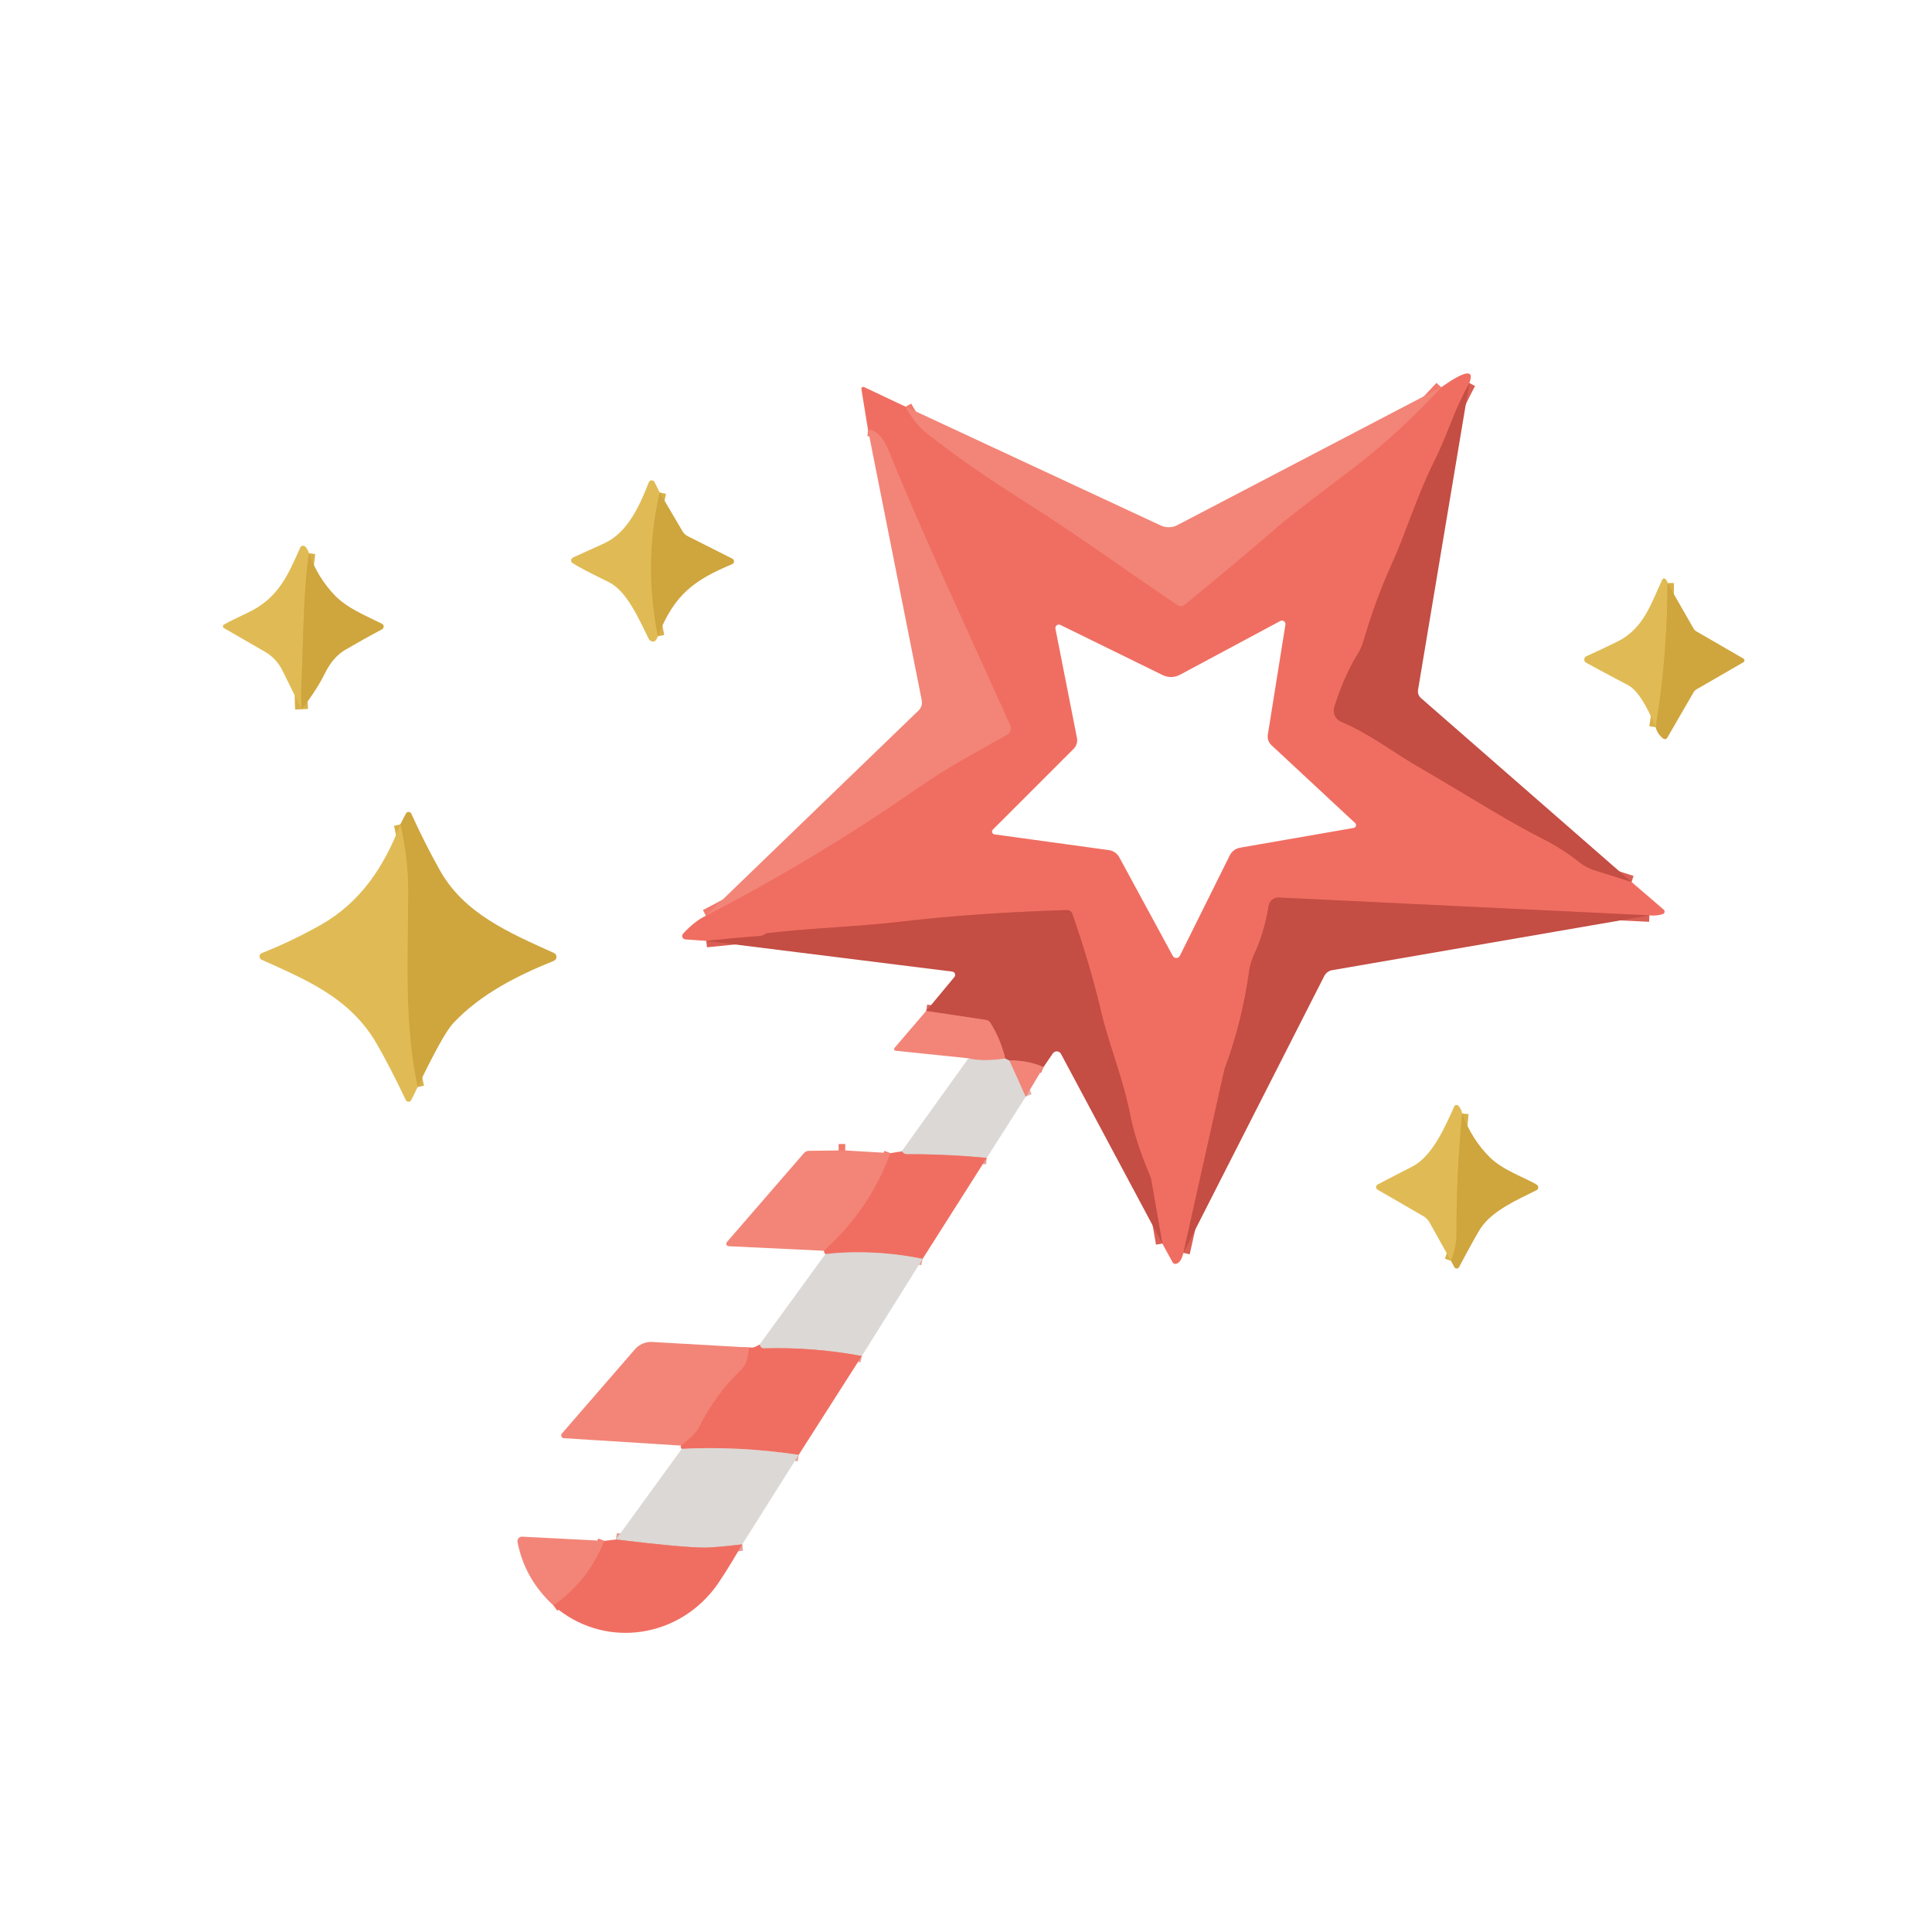 <?xml version="1.0" encoding="UTF-8" standalone="no"?>
<!DOCTYPE svg PUBLIC "-//W3C//DTD SVG 1.1//EN" "http://www.w3.org/Graphics/SVG/1.1/DTD/svg11.dtd">
<svg xmlns="http://www.w3.org/2000/svg" version="1.1" viewBox="0.00 0.00 300.00 300.00">
<g stroke-width="2.00" fill="none" stroke-linecap="butt">
<path stroke="#da5e53" vector-effect="non-scaling-stroke" d="
  M 228.16 59.47
  C 227.09 61.47 226.16 63.45 225.39 65.41
  C 224.28 68.23 223.42 70.24 222.81 71.43
  C 220.06 76.87 218.32 82.73 216.11 87.59
  C 214.39 91.40 212.94 95.34 211.76 99.42
  C 211.53 100.21 211.20 100.96 210.77 101.65
  C 209.44 103.78 208.25 106.48 207.19 109.76
  C 206.89 110.68 207.34 111.68 208.23 112.06
  C 212.57 113.89 216.14 116.67 219.81 118.81
  C 229.41 124.42 233.98 127.43 239.76 130.36
  C 241.68 131.33 243.53 132.52 245.30 133.93
  C 245.95 134.45 246.70 134.85 247.50 135.10
  L 253.35 136.96"
/>
<path stroke="#da5e53" vector-effect="non-scaling-stroke" d="
  M 256.12 142.14
  L 198.58 139.37
  C 197.80 139.33 197.12 139.88 197.00 140.65
  C 196.55 143.42 195.78 145.97 194.71 148.28
  C 194.33 149.09 194.08 149.95 193.96 150.84
  C 193.21 156.17 191.94 161.22 190.15 165.99
  C 190.13 166.05 190.11 166.11 190.10 166.17
  L 183.76 194.55"
/>
<path stroke="#da5e53" vector-effect="non-scaling-stroke" d="
  M 180.49 193.10
  L 178.79 183.36
  C 178.74 183.05 178.65 182.74 178.52 182.45
  C 177.03 178.93 176.03 175.82 175.50 173.12
  C 174.39 167.45 172.15 162.07 171.02 157.25
  C 169.91 152.49 168.41 147.38 166.52 141.92
  C 166.40 141.55 166.05 141.31 165.66 141.32
  C 156.16 141.61 147.47 142.22 139.58 143.15
  C 132.95 143.93 126.50 144.06 119.23 144.89
  C 119.08 144.90 118.88 144.99 118.63 145.14
  C 118.43 145.26 118.21 145.33 117.98 145.35
  C 115.23 145.55 112.46 145.80 109.67 146.10"
/>
<path stroke="#f17a6d" vector-effect="non-scaling-stroke" d="
  M 109.61 142.20
  C 121.05 136.26 131.95 129.70 142.30 122.51
  C 147.41 118.97 150.94 117.16 156.37 114.08
  C 156.88 113.79 157.09 113.16 156.86 112.62
  C 156.40 111.59 154.21 106.76 150.29 98.13
  C 144.87 86.22 140.75 76.81 137.94 69.89
  C 137.12 67.88 136.07 66.82 134.78 66.72"
/>
<path stroke="#f17a6d" vector-effect="non-scaling-stroke" d="
  M 140.62 63.15
  C 141.56 64.90 142.62 66.25 143.81 67.19
  C 148.03 70.53 152.89 73.94 158.39 77.41
  C 168.03 83.49 173.48 87.67 182.90 93.98
  C 183.20 94.19 183.61 94.17 183.89 93.94
  C 189.59 89.29 194.50 85.17 198.62 81.58
  C 199.60 80.73 203.23 77.92 209.52 73.15
  C 214.63 69.28 219.38 64.94 223.79 60.13"
/>
<path stroke="#db695e" vector-effect="non-scaling-stroke" d="
  M 162.04 165.69
  C 160.32 164.95 158.56 164.62 156.76 164.70"
/>
<path stroke="#d0938d" vector-effect="non-scaling-stroke" d="
  M 156.76 164.70
  L 156.08 164.37"
/>
<path stroke="#db695e" vector-effect="non-scaling-stroke" d="
  M 156.08 164.37
  C 155.66 162.46 154.90 160.62 153.80 158.84
  C 153.64 158.59 153.38 158.41 153.08 158.37
  L 143.82 156.98"
/>
<path stroke="#e7afa7" vector-effect="non-scaling-stroke" d="
  M 156.76 164.70
  L 159.28 170.29"
/>
<path stroke="#e6a39b" vector-effect="non-scaling-stroke" d="
  M 153.22 179.80
  C 149.04 179.40 144.88 179.21 140.74 179.22
  C 140.51 179.22 140.27 179.07 140.01 178.78"
/>
<path stroke="#e7afa7" vector-effect="non-scaling-stroke" d="
  M 156.08 164.37
  C 153.67 164.72 151.77 164.70 150.38 164.33"
/>
<path stroke="#e6a39b" vector-effect="non-scaling-stroke" d="
  M 143.27 195.47
  C 138.12 194.44 133.08 194.19 128.17 194.73"
/>
<path stroke="#e6a39b" vector-effect="non-scaling-stroke" d="
  M 133.82 210.56
  C 128.75 209.61 123.66 209.22 118.57 209.37
  C 118.36 209.38 118.17 209.26 118.08 209.07
  L 117.94 208.79"
/>
<path stroke="#f17a6d" vector-effect="non-scaling-stroke" d="
  M 130.22 178.64
  L 131.25 178.64"
/>
<path stroke="#f17a6d" vector-effect="non-scaling-stroke" d="
  M 138.27 179.06
  C 136.08 184.95 132.64 190.00 127.94 194.22"
/>
<path stroke="#e6a39b" vector-effect="non-scaling-stroke" d="
  M 124.02 225.91
  C 117.87 224.99 111.82 224.68 105.87 224.97"
/>
<path stroke="#e6a39b" vector-effect="non-scaling-stroke" d="
  M 115.26 239.81
  C 112.34 240.14 110.42 240.31 109.50 240.31
  C 107.15 240.31 102.53 239.89 95.65 239.05"
/>
<path stroke="#f17a6d" vector-effect="non-scaling-stroke" d="
  M 116.30 209.24
  C 116.19 210.88 115.80 212.02 115.14 212.65
  C 112.39 215.28 110.17 218.31 108.50 221.73
  C 108.15 222.42 107.23 223.34 105.74 224.47"
/>
<path stroke="#f17a6d" vector-effect="non-scaling-stroke" d="
  M 93.83 239.27
  C 92.24 243.34 89.62 246.69 85.95 249.31"
/>
<path stroke="#d8b049" vector-effect="non-scaling-stroke" d="
  M 102.44 76.47
  C 100.75 83.84 100.65 91.28 102.16 98.80"
/>
<path stroke="#d8b049" vector-effect="non-scaling-stroke" d="
  M 47.96 85.90
  C 47.02 92.91 47.13 99.62 46.79 106.61
  C 46.74 107.57 46.76 108.74 46.83 110.13"
/>
<path stroke="#d8b049" vector-effect="non-scaling-stroke" d="
  M 258.93 90.53
  C 258.91 98.16 258.30 105.63 257.09 112.92"
/>
<path stroke="#d8b049" vector-effect="non-scaling-stroke" d="
  M 64.85 168.80
  C 62.72 158.91 63.35 148.55 63.38 138.52
  C 63.39 135.07 62.99 131.56 62.16 128.01"
/>
<path stroke="#d8b049" vector-effect="non-scaling-stroke" d="
  M 227.04 172.90
  C 226.43 179.31 226.13 185.68 226.16 191.99
  C 226.16 192.95 225.88 194.22 225.31 195.79"
/>
</g>
<path fill="#f06e61" d="
  M 228.16 59.47
  C 227.09 61.47 226.16 63.45 225.39 65.41
  C 224.28 68.23 223.42 70.24 222.81 71.43
  C 220.06 76.87 218.32 82.73 216.11 87.59
  C 214.39 91.40 212.94 95.34 211.76 99.42
  C 211.53 100.21 211.20 100.96 210.77 101.65
  C 209.44 103.78 208.25 106.48 207.19 109.76
  C 206.89 110.68 207.34 111.68 208.23 112.06
  C 212.57 113.89 216.14 116.67 219.81 118.81
  C 229.41 124.42 233.98 127.43 239.76 130.36
  C 241.68 131.33 243.53 132.52 245.30 133.93
  C 245.95 134.45 246.70 134.85 247.50 135.10
  L 253.35 136.96
  L 258.34 141.25
  C 258.58 141.46 258.50 141.84 258.20 141.94
  C 257.53 142.15 256.83 142.22 256.12 142.14
  L 198.58 139.37
  C 197.80 139.33 197.12 139.88 197.00 140.65
  C 196.55 143.42 195.78 145.97 194.71 148.28
  C 194.33 149.09 194.08 149.95 193.96 150.84
  C 193.21 156.17 191.94 161.22 190.15 165.99
  C 190.13 166.05 190.11 166.11 190.10 166.17
  L 183.76 194.55
  C 183.52 195.54 183.15 196.11 182.64 196.24
  C 182.42 196.30 182.18 196.21 182.08 196.01
  L 180.49 193.10
  L 178.79 183.36
  C 178.74 183.05 178.65 182.74 178.52 182.45
  C 177.03 178.93 176.03 175.82 175.50 173.12
  C 174.39 167.45 172.15 162.07 171.02 157.25
  C 169.91 152.49 168.41 147.38 166.52 141.92
  C 166.40 141.55 166.05 141.31 165.66 141.32
  C 156.16 141.61 147.47 142.22 139.58 143.15
  C 132.95 143.93 126.50 144.06 119.23 144.89
  C 119.08 144.90 118.88 144.99 118.63 145.14
  C 118.43 145.26 118.21 145.33 117.98 145.35
  C 115.23 145.55 112.46 145.80 109.67 146.10
  L 106.42 145.87
  C 105.97 145.84 105.77 145.30 106.07 144.98
  C 107.32 143.63 108.50 142.71 109.61 142.20
  C 121.05 136.26 131.95 129.70 142.30 122.51
  C 147.41 118.97 150.94 117.16 156.37 114.08
  C 156.88 113.79 157.09 113.16 156.86 112.62
  C 156.40 111.59 154.21 106.76 150.29 98.13
  C 144.87 86.22 140.75 76.81 137.94 69.89
  C 137.12 67.88 136.07 66.82 134.78 66.72
  L 133.76 60.43
  C 133.72 60.19 133.97 60.00 134.19 60.11
  L 140.62 63.15
  C 141.56 64.90 142.62 66.25 143.81 67.19
  C 148.03 70.53 152.89 73.94 158.39 77.41
  C 168.03 83.49 173.48 87.67 182.90 93.98
  C 183.20 94.19 183.61 94.17 183.89 93.94
  C 189.59 89.29 194.50 85.17 198.62 81.58
  C 199.60 80.73 203.23 77.92 209.52 73.15
  C 214.63 69.28 219.38 64.94 223.79 60.13
  C 227.53 57.51 228.99 57.29 228.16 59.47
  Z
  M 181.88 105.13
  C 181.42 105.14 180.95 105.03 180.48 104.80
  C 175.57 102.39 170.30 99.81 164.66 97.04
  C 164.26 96.84 163.80 97.19 163.89 97.63
  L 167.23 114.59
  C 167.35 115.20 167.16 115.83 166.72 116.27
  L 154.17 128.82
  C 153.92 129.07 154.06 129.51 154.42 129.56
  L 172.16 132.00
  C 172.87 132.09 173.49 132.52 173.82 133.15
  C 175.04 135.42 177.80 140.50 182.10 148.41
  C 182.23 148.65 182.42 148.76 182.67 148.76
  C 182.92 148.75 183.10 148.63 183.22 148.39
  C 187.23 140.33 189.81 135.15 190.95 132.84
  C 191.26 132.20 191.86 131.75 192.56 131.63
  L 210.20 128.56
  C 210.56 128.50 210.69 128.06 210.43 127.81
  L 197.44 115.72
  C 196.98 115.30 196.76 114.67 196.87 114.06
  L 199.60 96.99
  C 199.67 96.55 199.20 96.22 198.80 96.43
  C 193.27 99.39 188.09 102.17 183.28 104.75
  C 182.81 105.00 182.34 105.13 181.88 105.13
  Z"
/>
<path fill="#c44d44" d="
  M 228.16 59.47
  L 220.19 107.13
  C 220.11 107.60 220.28 108.07 220.64 108.39
  L 253.35 136.96
  L 247.50 135.10
  C 246.70 134.85 245.95 134.45 245.30 133.93
  C 243.53 132.52 241.68 131.33 239.76 130.36
  C 233.98 127.43 229.41 124.42 219.81 118.81
  C 216.14 116.67 212.57 113.89 208.23 112.06
  C 207.34 111.68 206.89 110.68 207.19 109.76
  C 208.25 106.48 209.44 103.78 210.77 101.65
  C 211.20 100.96 211.53 100.21 211.76 99.42
  C 212.94 95.34 214.39 91.40 216.11 87.59
  C 218.32 82.73 220.06 76.87 222.81 71.43
  C 223.42 70.24 224.28 68.23 225.39 65.41
  C 226.16 63.45 227.09 61.47 228.16 59.47
  Z"
/>
<path fill="#f28578" d="
  M 223.79 60.13
  C 219.38 64.94 214.63 69.28 209.52 73.15
  C 203.23 77.92 199.60 80.73 198.62 81.58
  C 194.50 85.17 189.59 89.29 183.89 93.94
  C 183.61 94.17 183.20 94.19 182.90 93.98
  C 173.48 87.67 168.03 83.49 158.39 77.41
  C 152.89 73.94 148.03 70.53 143.81 67.19
  C 142.62 66.25 141.56 64.90 140.62 63.15
  L 180.23 81.59
  C 181.06 81.98 182.03 81.96 182.84 81.53
  L 223.79 60.13
  Z"
/>
<path fill="#f28578" d="
  M 109.61 142.20
  L 142.65 110.31
  C 143.06 109.90 143.24 109.32 143.13 108.75
  L 134.78 66.72
  C 136.07 66.82 137.12 67.88 137.94 69.89
  C 140.75 76.81 144.87 86.22 150.29 98.13
  C 154.21 106.76 156.40 111.59 156.86 112.62
  C 157.09 113.16 156.88 113.79 156.37 114.08
  C 150.94 117.16 147.41 118.97 142.30 122.51
  C 131.95 129.70 121.05 136.26 109.61 142.20
  Z"
/>
<path fill="#e0bb55" d="
  M 102.44 76.47
  C 100.75 83.84 100.65 91.28 102.16 98.80
  C 101.96 99.28 101.78 99.54 101.62 99.59
  C 101.27 99.69 100.90 99.53 100.74 99.21
  C 99.18 96.10 97.35 91.77 94.51 90.38
  C 91.66 88.99 89.79 88.01 88.91 87.44
  C 88.58 87.23 88.62 86.74 88.97 86.57
  C 89.60 86.28 91.23 85.54 93.84 84.36
  C 97.41 82.74 99.32 78.56 100.74 74.90
  C 100.89 74.50 101.45 74.48 101.64 74.86
  L 102.44 76.47
  Z"
/>
<path fill="#cfa53d" d="
  M 102.44 76.47
  L 105.99 82.51
  C 106.18 82.83 106.46 83.09 106.80 83.26
  L 113.72 86.75
  C 114.08 86.93 114.06 87.45 113.69 87.60
  C 107.98 90.01 104.73 92.16 102.16 98.80
  C 100.65 91.28 100.75 83.84 102.44 76.47
  Z"
/>
<path fill="#e0bb55" d="
  M 47.96 85.90
  C 47.02 92.91 47.13 99.62 46.79 106.61
  C 46.74 107.57 46.76 108.74 46.83 110.13
  L 43.82 104.05
  C 43.23 102.86 42.30 101.88 41.15 101.21
  L 34.77 97.53
  C 34.56 97.41 34.56 97.10 34.77 96.98
  C 35.58 96.53 36.79 95.93 38.41 95.17
  C 43.19 92.92 44.65 89.45 46.61 85.04
  C 46.74 84.73 47.14 84.64 47.39 84.87
  C 47.65 85.10 47.84 85.44 47.96 85.90
  Z"
/>
<path fill="#cfa53d" d="
  M 47.96 85.90
  C 48.90 88.46 50.25 90.65 52.01 92.47
  C 53.96 94.48 56.82 95.60 59.31 96.86
  C 59.66 97.04 59.67 97.53 59.32 97.72
  C 57.43 98.72 55.54 99.78 53.64 100.89
  C 52.37 101.63 51.33 102.81 50.52 104.43
  C 49.55 106.38 48.32 108.28 46.83 110.13
  C 46.76 108.74 46.74 107.57 46.79 106.61
  C 47.13 99.62 47.02 92.91 47.96 85.90
  Z"
/>
<path fill="#e0bb55" d="
  M 258.93 90.53
  C 258.91 98.16 258.30 105.63 257.09 112.92
  C 255.61 109.31 254.19 107.14 252.83 106.41
  C 248.80 104.28 246.62 103.10 246.27 102.89
  C 245.89 102.66 245.92 102.09 246.33 101.90
  C 248.29 101.01 249.91 100.24 251.18 99.61
  C 255.22 97.59 256.36 93.77 258.11 90.00
  C 258.21 89.79 258.49 89.75 258.64 89.93
  C 258.87 90.20 258.97 90.40 258.93 90.53
  Z"
/>
<path fill="#cfa53d" d="
  M 257.09 112.92
  C 258.30 105.63 258.91 98.16 258.93 90.53
  L 262.99 97.62
  C 263.09 97.80 263.25 97.95 263.43 98.05
  L 270.71 102.26
  C 270.93 102.39 270.93 102.71 270.71 102.84
  L 263.47 107.02
  C 263.25 107.14 263.08 107.31 262.96 107.53
  L 258.89 114.56
  C 258.76 114.78 258.47 114.84 258.27 114.69
  C 257.66 114.23 257.27 113.64 257.09 112.92
  Z"
/>
<path fill="#cfa53d" d="
  M 64.85 168.80
  C 62.72 158.91 63.35 148.55 63.38 138.52
  C 63.39 135.07 62.99 131.56 62.16 128.01
  L 63.03 126.33
  C 63.21 125.98 63.71 125.99 63.87 126.35
  C 65.30 129.50 66.79 132.45 68.33 135.18
  C 72.07 141.81 78.87 144.76 86.02 147.98
  C 86.55 148.22 86.54 148.98 86.00 149.20
  C 80.50 151.41 74.62 154.33 70.38 158.88
  C 69.31 160.02 67.47 163.33 64.85 168.80
  Z"
/>
<path fill="#e0bb55" d="
  M 62.16 128.01
  C 62.99 131.56 63.39 135.07 63.38 138.52
  C 63.35 148.55 62.72 158.91 64.85 168.80
  L 63.86 170.82
  C 63.69 171.17 63.18 171.17 63.01 170.81
  C 61.38 167.38 59.87 164.46 58.48 162.05
  C 54.39 155.01 47.78 152.24 40.63 149.03
  C 40.18 148.82 40.19 148.17 40.66 147.99
  C 43.61 146.83 46.64 145.39 49.73 143.66
  C 55.95 140.17 59.66 134.57 62.16 128.01
  Z"
/>
<path fill="#c44d44" d="
  M 256.12 142.14
  L 206.85 150.65
  C 206.33 150.74 205.89 151.07 205.64 151.54
  L 183.76 194.55
  L 190.10 166.17
  C 190.11 166.11 190.13 166.05 190.15 165.99
  C 191.94 161.22 193.21 156.17 193.96 150.84
  C 194.08 149.95 194.33 149.09 194.71 148.28
  C 195.78 145.97 196.55 143.42 197.00 140.65
  C 197.12 139.88 197.80 139.33 198.58 139.37
  L 256.12 142.14
  Z"
/>
<path fill="#c44d44" d="
  M 180.49 193.10
  L 164.75 163.65
  C 164.48 163.15 163.78 163.12 163.47 163.59
  L 162.04 165.69
  C 160.32 164.95 158.56 164.62 156.76 164.70
  L 156.08 164.37
  C 155.66 162.46 154.90 160.62 153.80 158.84
  C 153.64 158.59 153.38 158.41 153.08 158.37
  L 143.82 156.98
  L 148.20 151.71
  C 148.46 151.40 148.27 150.92 147.87 150.87
  L 109.67 146.10
  C 112.46 145.80 115.23 145.55 117.98 145.35
  C 118.21 145.33 118.43 145.26 118.63 145.14
  C 118.88 144.99 119.08 144.90 119.23 144.89
  C 126.50 144.06 132.95 143.93 139.58 143.15
  C 147.47 142.22 156.16 141.61 165.66 141.32
  C 166.05 141.31 166.40 141.55 166.52 141.92
  C 168.41 147.38 169.91 152.49 171.02 157.25
  C 172.15 162.07 174.39 167.45 175.50 173.12
  C 176.03 175.82 177.03 178.93 178.52 182.45
  C 178.65 182.74 178.74 183.05 178.79 183.36
  L 180.49 193.10
  Z"
/>
<path fill="#f28578" d="
  M 143.82 156.98
  L 153.08 158.37
  C 153.38 158.41 153.64 158.59 153.80 158.84
  C 154.90 160.62 155.66 162.46 156.08 164.37
  C 153.67 164.72 151.77 164.70 150.38 164.33
  L 139.07 163.16
  C 138.86 163.13 138.75 162.89 138.89 162.73
  L 143.82 156.98
  Z"
/>
<path fill="#dcd8d5" d="
  M 156.08 164.37
  L 156.76 164.70
  L 159.28 170.29
  L 153.22 179.80
  C 149.04 179.40 144.88 179.21 140.74 179.22
  C 140.51 179.22 140.27 179.07 140.01 178.78
  L 150.38 164.33
  C 151.77 164.70 153.67 164.72 156.08 164.37
  Z"
/>
<path fill="#f28578" d="
  M 162.04 165.69
  L 159.28 170.29
  L 156.76 164.70
  C 158.56 164.62 160.32 164.95 162.04 165.69
  Z"
/>
<path fill="#e0bb55" d="
  M 227.04 172.90
  C 226.43 179.31 226.13 185.68 226.16 191.99
  C 226.16 192.95 225.88 194.22 225.31 195.79
  L 221.97 189.81
  C 221.74 189.40 221.41 189.07 221.01 188.84
  L 213.92 184.74
  C 213.60 184.56 213.60 184.11 213.92 183.93
  C 214.48 183.62 216.29 182.69 219.34 181.12
  C 222.40 179.54 224.38 175.02 225.81 171.81
  C 225.93 171.55 226.28 171.49 226.47 171.71
  C 226.78 172.04 226.97 172.44 227.04 172.90
  Z"
/>
<path fill="#cfa53d" d="
  M 225.31 195.79
  C 225.88 194.22 226.16 192.95 226.16 191.99
  C 226.13 185.68 226.43 179.31 227.04 172.90
  C 228.03 175.57 229.46 177.84 231.32 179.69
  C 233.36 181.73 236.88 182.89 238.62 183.95
  C 238.95 184.16 238.93 184.65 238.58 184.82
  C 235.68 186.28 231.82 187.91 229.94 190.68
  C 229.49 191.35 228.37 193.37 226.56 196.76
  C 226.41 197.05 225.99 197.05 225.83 196.76
  L 225.31 195.79
  Z"
/>
<path fill="#f28578" d="
  M 130.22 178.64
  L 131.25 178.64
  L 138.27 179.06
  C 136.08 184.95 132.64 190.00 127.94 194.22
  L 113.14 193.51
  C 112.82 193.49 112.66 193.11 112.87 192.87
  L 124.84 179.05
  C 125.03 178.83 125.31 178.70 125.61 178.70
  L 130.22 178.64
  Z"
/>
<path fill="#f06e61" d="
  M 131.25 178.64
  L 130.22 178.64
  L 131.25 178.64
  Z"
/>
<path fill="#f06e61" d="
  M 140.01 178.78
  C 140.27 179.07 140.51 179.22 140.74 179.22
  C 144.88 179.21 149.04 179.40 153.22 179.80
  L 143.27 195.47
  C 138.12 194.44 133.08 194.19 128.17 194.73
  C 128.07 194.69 127.99 194.52 127.94 194.22
  C 132.64 190.00 136.08 184.95 138.27 179.06
  L 140.01 178.78
  Z"
/>
<path fill="#dcd8d5" d="
  M 143.27 195.47
  L 133.82 210.56
  C 128.75 209.61 123.66 209.22 118.57 209.37
  C 118.36 209.38 118.17 209.26 118.08 209.07
  L 117.94 208.79
  L 128.17 194.73
  C 133.08 194.19 138.12 194.44 143.27 195.47
  Z"
/>
<path fill="#f28578" d="
  M 116.30 209.24
  C 116.19 210.88 115.80 212.02 115.14 212.65
  C 112.39 215.28 110.17 218.31 108.50 221.73
  C 108.15 222.42 107.23 223.34 105.74 224.47
  L 87.55 223.32
  C 87.19 223.30 87.02 222.87 87.25 222.60
  L 98.59 209.52
  C 99.26 208.74 100.25 208.32 101.28 208.38
  L 116.30 209.24
  Z"
/>
<path fill="#f06e61" d="
  M 117.94 208.79
  L 118.08 209.07
  C 118.17 209.26 118.36 209.38 118.57 209.37
  C 123.66 209.22 128.75 209.61 133.82 210.56
  L 124.02 225.91
  C 117.87 224.99 111.82 224.68 105.87 224.97
  C 105.73 224.96 105.69 224.79 105.74 224.47
  C 107.23 223.34 108.15 222.42 108.50 221.73
  C 110.17 218.31 112.39 215.28 115.14 212.65
  C 115.80 212.02 116.19 210.88 116.30 209.24
  C 116.84 209.33 117.39 209.18 117.94 208.79
  Z"
/>
<path fill="#dcd8d5" d="
  M 124.02 225.91
  L 115.26 239.81
  C 112.34 240.14 110.42 240.31 109.50 240.31
  C 107.15 240.31 102.53 239.89 95.65 239.05
  L 105.87 224.97
  C 111.82 224.68 117.87 224.99 124.02 225.91
  Z"
/>
<path fill="#f28578" d="
  M 93.83 239.27
  C 92.24 243.34 89.62 246.69 85.95 249.31
  C 82.95 246.54 81.09 243.25 80.36 239.44
  C 80.27 239.00 80.63 238.59 81.08 238.61
  L 93.83 239.27
  Z"
/>
<path fill="#f06e61" d="
  M 95.65 239.05
  C 102.53 239.89 107.15 240.31 109.50 240.31
  C 110.42 240.31 112.34 240.14 115.26 239.81
  C 113.21 243.32 111.73 245.65 110.82 246.81
  C 104.69 254.60 93.48 255.91 85.95 249.31
  C 89.62 246.69 92.24 243.34 93.83 239.27
  L 95.65 239.05
  Z"
/>
</svg>
